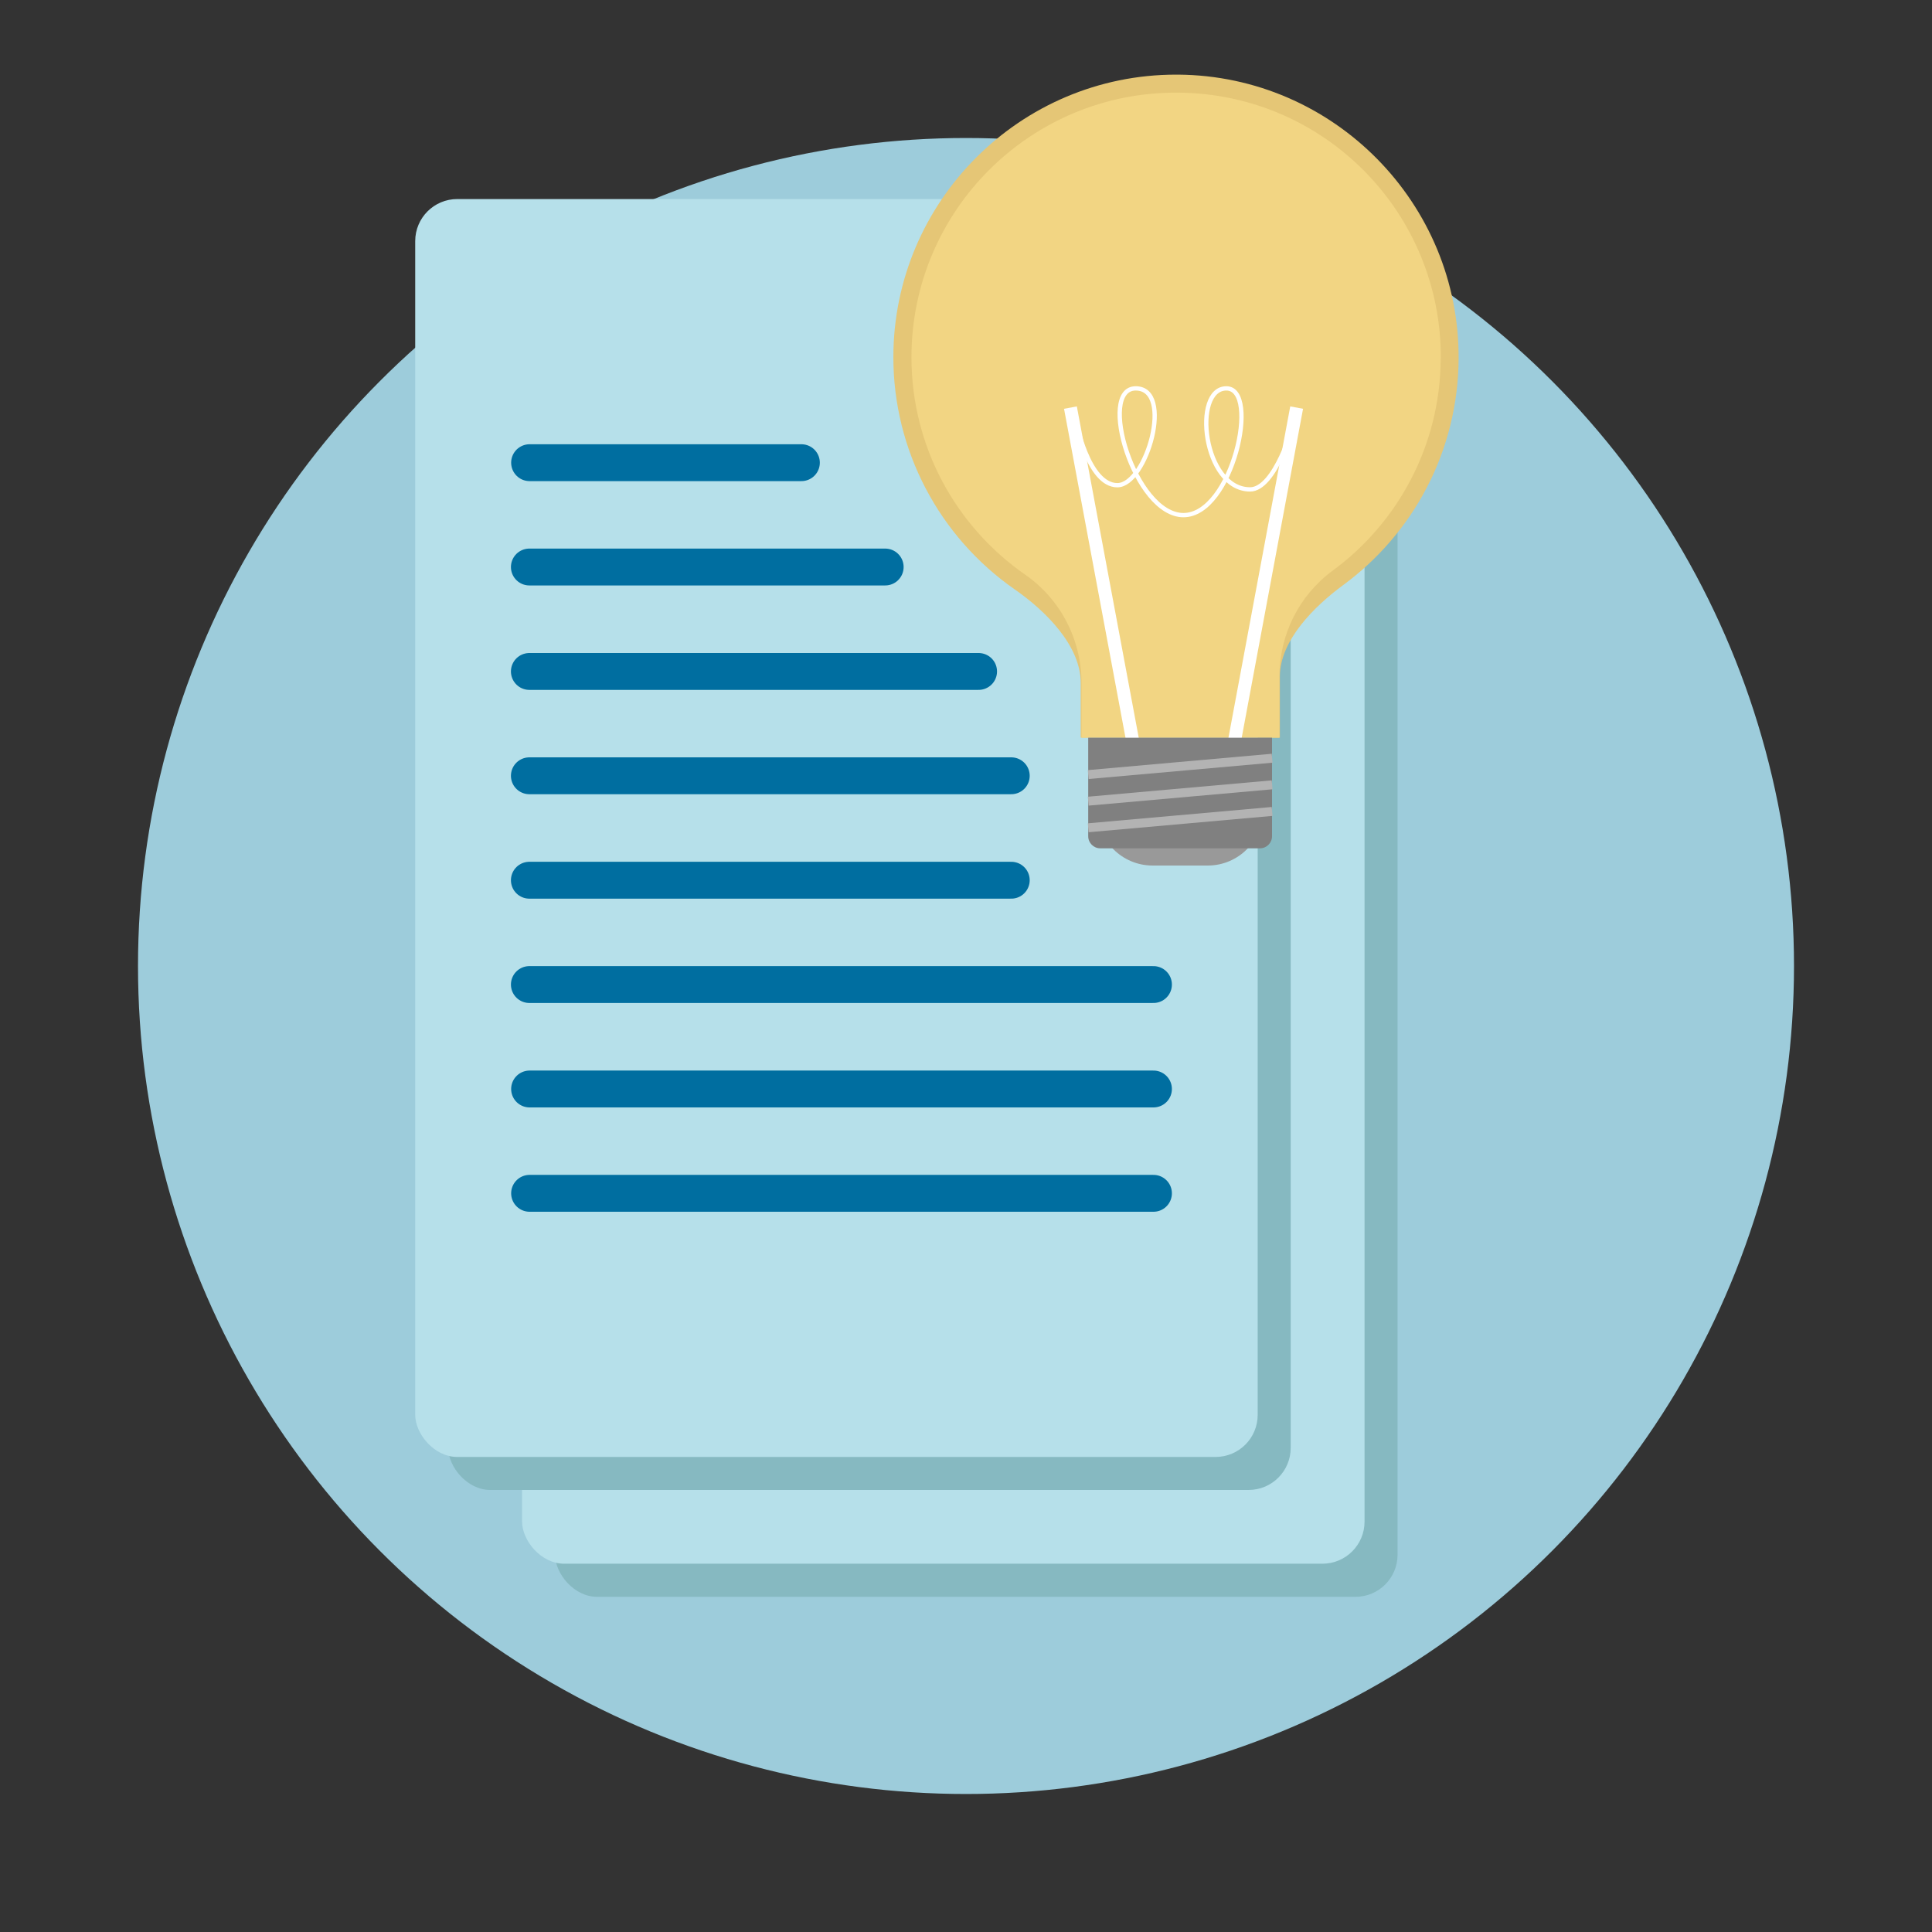 <?xml version="1.0" encoding="UTF-8"?>
<svg xmlns="http://www.w3.org/2000/svg" viewBox="0 0 175 175">
  <rect x="0" y="0" width="175" height="175" fill="#333333" stroke="none"/>
  <defs>
    <style>
      .cls-1 {
        fill: gray;
      }

      .cls-2 {
        fill: #e5c676;
      }

      .cls-3 {
        stroke: #006ea0;
        stroke-linecap: round;
        stroke-width: 3.34px;
      }

      .cls-3, .cls-4, .cls-5, .cls-6 {
        fill: none;
        stroke-miterlimit: 10;
      }

      .cls-7 {
        fill: #9dccdb;
      }

      .cls-8 {
        fill: #f2d583;
      }

      .cls-4 {
        stroke-width: 1.18px;
      }

      .cls-4, .cls-5 {
        stroke: #fff;
      }

      .cls-5 {
        stroke-width: .39px;
      }

      .cls-9 {
        fill: #86b9c1;
      }

      .cls-6 {
        stroke: #b3b3b3;
        stroke-width: .81px;
      }

      .cls-10 {
        fill: #b6e0ea;
      }

      .cls-11 {
        fill: #999;
      }
    </style>
  </defs>
  <g id="Laag_2" data-name="Laag 2">
    <circle class="cls-7" cx="87.5" cy="87.5" r="75"></circle>
  </g>
  <g id="Laag_1" data-name="Laag 1">
    <g>
      <line class="cls-3" x1="67.32" y1="61.26" x2="122.91" y2="61.26"></line>
      <line class="cls-3" x1="67.31" y1="70.71" x2="122.89" y2="70.71"></line>
      <line class="cls-3" x1="67.31" y1="80.17" x2="122.91" y2="80.17"></line>
      <line class="cls-3" x1="67.31" y1="89.62" x2="122.91" y2="89.62"></line>
      <line class="cls-3" x1="67.31" y1="99.08" x2="122.91" y2="99.08"></line>
      <line class="cls-3" x1="67.31" y1="108.53" x2="122.91" y2="108.53"></line>
      <line class="cls-3" x1="67.32" y1="117.99" x2="122.91" y2="117.99"></line>
      <line class="cls-3" x1="67.32" y1="127.44" x2="122.91" y2="127.44"></line>
    </g>
    <g>
      <rect class="cls-9" x="50.28" y="30.7" width="76.31" height="113.94" rx="3.81" ry="3.81"></rect>
      <rect class="cls-10" x="47.29" y="27.7" width="76.31" height="113.94" rx="3.81" ry="3.81"></rect>
      <g>
        <line class="cls-3" x1="57.65" y1="51.58" x2="113.23" y2="51.58"></line>
        <line class="cls-3" x1="57.63" y1="61.04" x2="113.22" y2="61.04"></line>
        <line class="cls-3" x1="57.63" y1="70.49" x2="113.23" y2="70.49"></line>
        <line class="cls-3" x1="57.63" y1="79.95" x2="113.23" y2="79.95"></line>
        <line class="cls-3" x1="57.63" y1="89.4" x2="113.23" y2="89.4"></line>
        <line class="cls-3" x1="57.63" y1="98.86" x2="113.23" y2="98.86"></line>
        <line class="cls-3" x1="57.65" y1="108.31" x2="113.23" y2="108.31"></line>
        <line class="cls-3" x1="57.65" y1="117.77" x2="113.23" y2="117.77"></line>
      </g>
    </g>
    <g>
      <rect class="cls-9" x="40.6" y="21.02" width="76.31" height="113.94" rx="3.81" ry="3.81"></rect>
      <rect class="cls-10" x="37.61" y="18.03" width="76.31" height="113.94" rx="3.81" ry="3.81"></rect>
      <g>
        <line class="cls-3" x1="47.97" y1="41.91" x2="72.59" y2="41.91"></line>
        <line class="cls-3" x1="47.95" y1="51.36" x2="80.18" y2="51.36"></line>
        <line class="cls-3" x1="47.95" y1="60.82" x2="88.64" y2="60.82"></line>
        <line class="cls-3" x1="47.95" y1="70.27" x2="91.6" y2="70.27"></line>
        <line class="cls-3" x1="47.95" y1="79.73" x2="91.6" y2="79.73"></line>
        <line class="cls-3" x1="47.95" y1="89.18" x2="104.48" y2="89.18"></line>
        <line class="cls-3" x1="47.97" y1="98.64" x2="104.48" y2="98.64"></line>
        <line class="cls-3" x1="47.97" y1="108.09" x2="104.48" y2="108.09"></line>
      </g>
    </g>
    <g>
      <path class="cls-2" d="M97.89,66.82v-4.97c0-3.38-3.21-6.54-5.96-8.45-6.89-4.79-11.01-12.65-11.01-21.04,0-14.12,11.49-25.6,25.6-25.6h.19c14.1.1,25.5,11.66,25.41,25.76-.02,4.05-1.02,8.09-2.89,11.66-1.8,3.46-4.42,6.51-7.57,8.82-2.6,1.91-5.73,5.01-5.73,8.28v5.53h-18.04Z"></path>
      <path class="cls-11" d="M103.42,69.36h6.96c2.22,0,4.03,1.81,4.03,4.03h0c0,2.77-2.25,5.01-5.01,5.01h-5c-2.77,0-5.01-2.25-5.01-5.01h0c0-2.22,1.81-4.03,4.03-4.03Z"></path>
      <path class="cls-8" d="M130.5,32.51c-.05,7.87-3.89,14.85-9.79,19.18-3.05,2.24-4.82,5.81-4.82,9.6v5.53h-17.93v-4.97c0-3.9-1.89-7.57-5.09-9.79-6.23-4.33-10.31-11.54-10.31-19.7,0-13.3,10.83-24.07,24.15-23.97s23.88,10.95,23.8,24.12Z"></path>
      <g>
        <line class="cls-4" x1="102.57" y1="66.95" x2="96.96" y2="36.92"></line>
        <line class="cls-4" x1="111.85" y1="66.95" x2="117.45" y2="36.92"></line>
        <path class="cls-5" d="M97.44,38.07s1.11,5.88,3.77,5.88c2.66,0,5.16-8.77,1.66-8.77-3.5,0-.11,11.48,4.33,11.48,4.44,0,6.99-11.49,3.88-11.48-3.11,0-2.12,9.15,2.15,9.15,2.29,0,3.93-5.9,3.93-5.9"></path>
      </g>
      <path class="cls-1" d="M98.57,66.82h16.65v8.93c0,.6-.49,1.09-1.09,1.09h-14.47c-.6,0-1.09-.49-1.09-1.09v-8.93h0Z"></path>
      <line class="cls-6" x1="98.57" y1="74.98" x2="115.23" y2="73.5"></line>
      <line class="cls-6" x1="98.57" y1="72.57" x2="115.23" y2="71.09"></line>
      <line class="cls-6" x1="98.57" y1="70.16" x2="115.23" y2="68.68"></line>
    </g>
  </g>
</svg>
